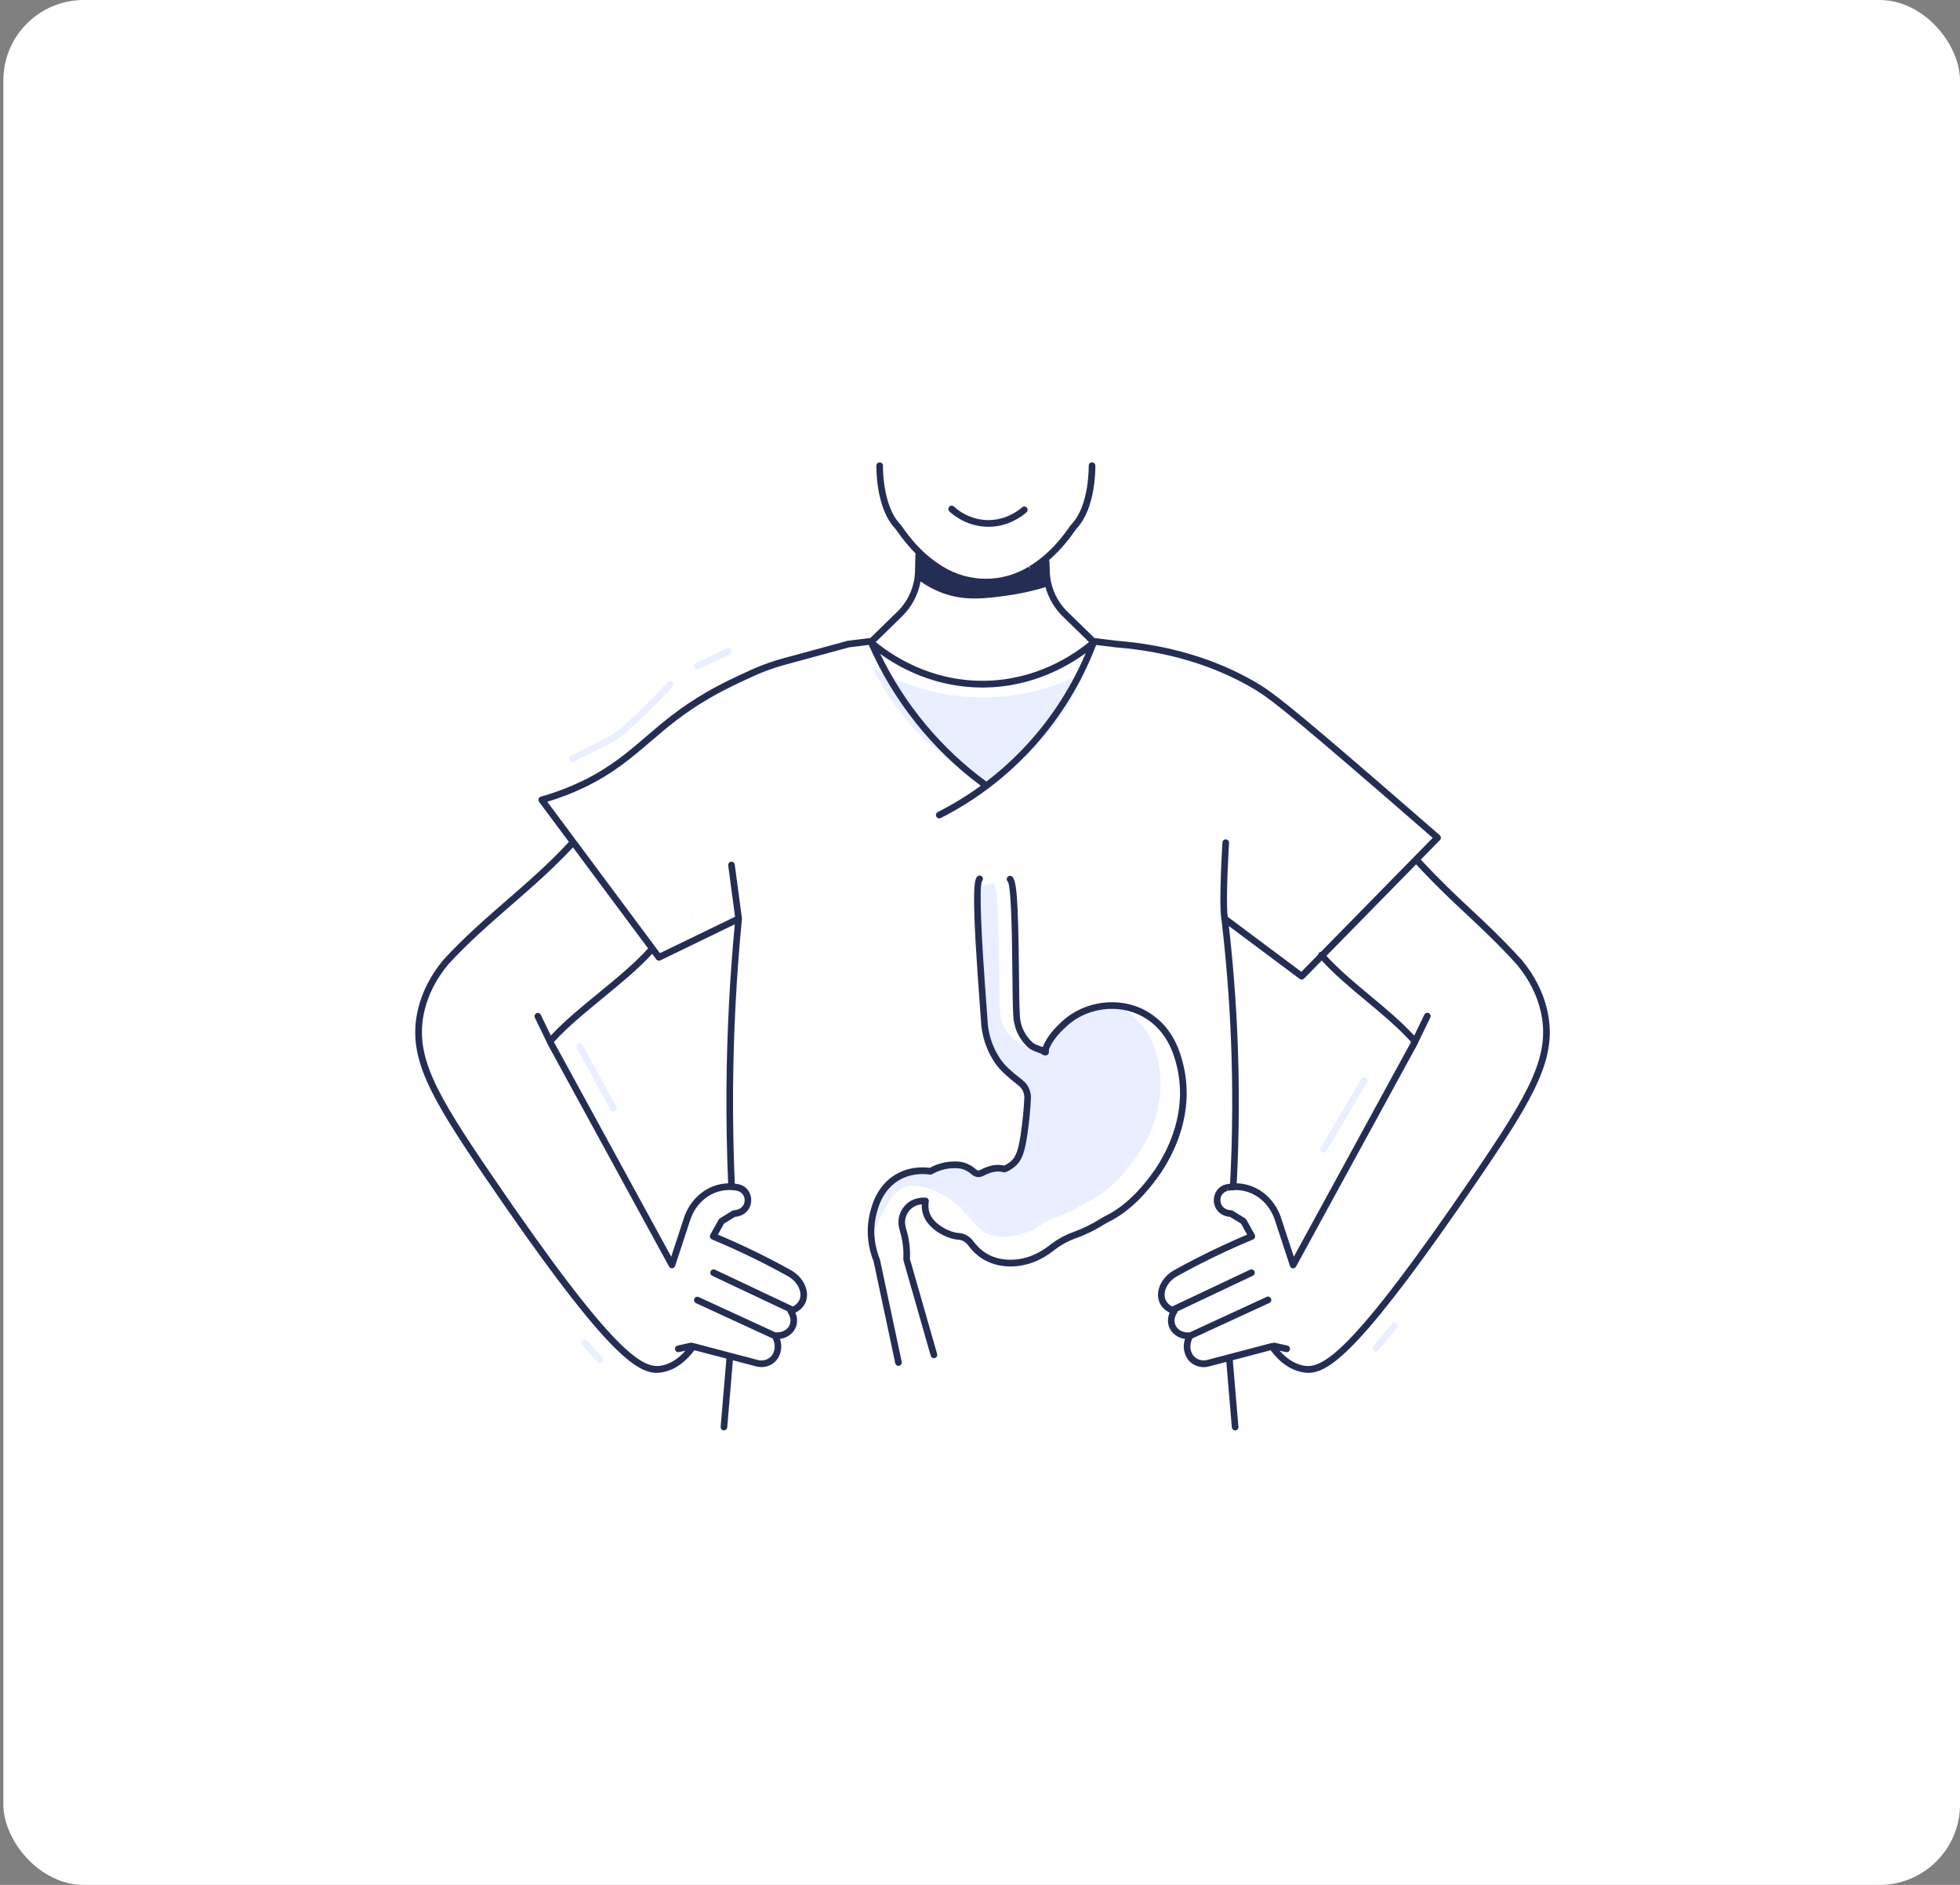 <svg xmlns="http://www.w3.org/2000/svg" fill="none" viewBox="0 0 390 375" height="375" width="390">
<rect x="0" y="0" width="390" height="375" fill="#808080" stroke="none"/>
<rect fill="white" rx="16" height="375" width="389.333" x="0.667"></rect>
<path fill="white" d="M307.209 201.062C306.208 196.705 303.997 193.458 302.267 191.386C294.268 182.666 288.828 178.97 280.829 170.25L263.603 189.791C269.062 196.023 276.13 200.984 281.595 207.215L257.294 251.677C256.018 247.775 254.736 243.872 253.449 239.968C251.06 237.032 247.515 235.574 244.208 236.264L244.133 236.282C241.388 236.882 241.417 241.278 244.952 241.449L247.425 242.969L249.094 245.965C245.321 247.313 241.655 248.95 238.127 250.863C236.664 251.656 235.28 252.466 233.973 253.282C231.577 254.586 230.589 257.081 231.293 258.831C231.841 260.179 233.259 260.719 233.651 260.854C233.55 261.003 232.715 262.282 233.198 263.683C233.663 265.043 235.158 265.935 236.804 265.731C236.739 265.836 235.655 267.62 236.557 269.503C237.311 271.087 238.873 271.501 239.089 271.556L253.089 267.875C254.166 269.393 256.113 271.647 258.996 272.3C263.331 273.281 268.96 270.463 293.793 234.039C304.64 218.127 309.316 210.231 307.209 201.062Z"></path>
<path fill="white" d="M157.028 253.274C155.721 252.458 154.337 251.648 152.875 250.855C149.346 248.945 145.68 247.31 141.907 245.965L143.572 242.969L146.045 241.449C149.581 241.278 149.609 236.882 146.865 236.281L146.79 236.264C143.482 235.574 139.938 237.041 137.549 239.968C136.273 243.872 134.991 247.775 133.703 251.677L109.422 207.215C114.879 200.984 124.221 195.109 129.678 188.877L114.153 166.659C106.147 175.379 96.735 182.666 88.734 191.396C87.012 193.467 84.793 196.715 83.792 201.072C81.687 210.24 86.363 218.136 97.204 234.041C122.037 270.455 127.667 273.273 132.002 272.292C134.884 271.639 136.831 269.377 137.909 267.867L151.908 271.548C152.124 271.493 153.686 271.079 154.44 269.495C155.338 267.612 154.249 265.828 154.194 265.723C155.84 265.918 157.335 265.026 157.8 263.675C158.282 262.274 157.447 260.995 157.346 260.846C157.729 260.711 159.157 260.171 159.704 258.823C160.414 257.081 159.425 254.586 157.028 253.274Z"></path>
<path fill="#E9EFFF" d="M184.037 147.147C187.727 150.694 191.866 153.726 196.345 156.163C199.83 154.056 204.803 150.502 209.213 144.992C211.924 141.625 214.113 137.858 215.704 133.82C209.108 137.278 201.751 138.968 194.331 138.731C183.737 138.416 176.326 134.37 173.52 132.654C176.143 138.085 179.705 142.994 184.037 147.147Z"></path>
<path fill="#E9EFFF" d="M226.078 202.737C225.313 202.03 224.57 201.33 223.385 200.819C218.56 198.742 213.241 202.702 212.513 203.252C210.586 204.75 209.057 206.712 208.065 208.962C207.2 208.962 203.967 208.892 201.529 206.606C200.682 205.834 200.01 204.883 199.559 203.822C199.195 202.912 198.996 201.943 198.971 200.961C198.677 195.93 199.025 176.504 197.727 175.697L194.473 176.407L195.984 204.099C196.995 209.508 199.958 214.339 204.292 217.647L203.035 230.002C200.775 231.818 198.082 232.993 195.229 233.411C193.632 232.285 191.717 231.717 189.774 231.792C188.256 231.865 186.782 232.333 185.494 233.153C184.455 232.986 180.889 232.552 177.605 234.772C173.956 237.238 172.121 241.987 172.921 246.865C173.484 245.623 174.094 244.346 174.753 243.037C175.43 241.69 176.116 240.405 176.797 239.183C177.287 238.314 178.267 236.903 179.955 236.221C180.836 235.864 182.736 235.37 186.501 237.158C193.426 240.444 193.26 245.085 198.083 245.934C201.253 246.492 204.637 245.071 205.606 244.665C207.049 244.059 207.301 243.177 209.983 242.253C213.428 241.07 215.342 239.644 216.334 239.169C218.889 237.957 222.359 235.522 226.17 230.104C227.382 228.382 230.764 223.166 230.919 216.111C230.974 214.051 230.722 211.995 230.171 210.011C229.642 208.179 228.754 205.23 226.078 202.737Z"></path>
<path fill="#E9EFFF" d="M137.518 182.816L137.845 181.627C137.696 181.72 137.585 182.145 137.518 182.816Z"></path>
<path fill="#E9EFFF" d="M132.873 135.707C132.787 135.796 124.407 144.736 121.622 146.257C118.751 147.824 113.646 150.309 113.594 150.338C113.517 150.377 113.447 150.43 113.39 150.496C113.332 150.561 113.288 150.638 113.26 150.721C113.231 150.804 113.219 150.891 113.224 150.979C113.229 151.067 113.251 151.152 113.289 151.231C113.327 151.31 113.379 151.381 113.444 151.439C113.509 151.498 113.584 151.543 113.666 151.571C113.747 151.6 113.834 151.612 113.92 151.607C114.006 151.602 114.091 151.58 114.169 151.541C114.218 151.516 119.363 149.015 122.252 147.437C125.22 145.814 133.481 137.005 133.83 136.63C133.889 136.566 133.936 136.491 133.967 136.409C133.997 136.327 134.012 136.24 134.01 136.152C134.007 136.064 133.988 135.978 133.953 135.897C133.917 135.817 133.867 135.745 133.804 135.685C133.741 135.624 133.667 135.577 133.586 135.546C133.506 135.514 133.419 135.499 133.333 135.502C133.247 135.504 133.161 135.524 133.082 135.56C133.003 135.596 132.932 135.647 132.873 135.711V135.707Z"></path>
<path fill="#E9EFFF" d="M144.71 128.971L138.443 131.929C138.306 131.992 138.195 132.101 138.128 132.238C138.061 132.375 138.042 132.53 138.075 132.679C138.107 132.828 138.189 132.962 138.306 133.057C138.424 133.152 138.57 133.203 138.72 133.202C138.816 133.202 138.91 133.181 138.996 133.14L145.263 130.18C145.416 130.102 145.533 129.967 145.589 129.803C145.646 129.639 145.637 129.459 145.565 129.301C145.493 129.144 145.364 129.021 145.204 128.958C145.044 128.896 144.867 128.899 144.71 128.967V128.971Z"></path>
<path fill="#E9EFFF" d="M271.766 214.44C271.692 214.395 271.61 214.365 271.525 214.352C271.439 214.339 271.352 214.343 271.268 214.364C271.185 214.385 271.106 214.423 271.037 214.475C270.967 214.527 270.909 214.592 270.864 214.668L262.808 228.302C262.763 228.377 262.734 228.461 262.721 228.547C262.709 228.634 262.713 228.722 262.734 228.807C262.755 228.892 262.792 228.972 262.844 229.043C262.895 229.113 262.96 229.172 263.034 229.217C263.108 229.263 263.19 229.292 263.275 229.305C263.361 229.318 263.448 229.314 263.531 229.292C263.615 229.271 263.694 229.233 263.763 229.181C263.832 229.129 263.891 229.063 263.935 228.988L271.992 215.355C272.036 215.28 272.065 215.197 272.078 215.11C272.091 215.024 272.087 214.935 272.066 214.85C272.045 214.765 272.007 214.685 271.956 214.615C271.904 214.545 271.84 214.485 271.766 214.44Z"></path>
<path fill="#E9EFFF" d="M115.905 207.871C115.863 207.795 115.807 207.727 115.74 207.673C115.672 207.618 115.595 207.578 115.512 207.554C115.429 207.53 115.342 207.523 115.256 207.533C115.171 207.542 115.088 207.569 115.012 207.612C114.937 207.654 114.871 207.712 114.817 207.78C114.763 207.849 114.723 207.927 114.7 208.012C114.676 208.096 114.669 208.184 114.679 208.271C114.688 208.358 114.715 208.442 114.757 208.519L121.471 220.789C121.528 220.893 121.611 220.98 121.712 221.04C121.813 221.101 121.928 221.133 122.046 221.133C122.158 221.133 122.268 221.104 122.365 221.047C122.441 221.005 122.507 220.948 122.561 220.879C122.614 220.81 122.654 220.732 122.678 220.647C122.702 220.563 122.709 220.475 122.699 220.388C122.689 220.301 122.662 220.216 122.62 220.14L115.905 207.871Z"></path>
<path fill="#E9EFFF" d="M277.895 263.24C277.762 263.126 277.589 263.07 277.416 263.085C277.242 263.1 277.081 263.185 276.969 263.32L273.276 267.75C273.164 267.886 273.109 268.061 273.123 268.237C273.138 268.413 273.22 268.576 273.353 268.691C273.472 268.792 273.623 268.848 273.778 268.848C273.874 268.849 273.968 268.828 274.055 268.787C274.141 268.746 274.218 268.686 274.279 268.611L277.972 264.181C278.028 264.114 278.07 264.036 278.096 263.953C278.123 263.869 278.133 263.781 278.126 263.694C278.118 263.607 278.094 263.522 278.055 263.444C278.015 263.366 277.961 263.297 277.895 263.24Z"></path>
<path fill="#E9EFFF" d="M116.833 266.713C116.717 266.581 116.554 266.502 116.38 266.493C116.206 266.483 116.035 266.545 115.906 266.663C115.776 266.781 115.699 266.947 115.689 267.123C115.68 267.3 115.741 267.473 115.857 267.605L118.877 271.013C118.994 271.145 119.157 271.224 119.331 271.234C119.505 271.243 119.676 271.182 119.806 271.064C119.935 270.945 120.014 270.78 120.023 270.603C120.032 270.426 119.972 270.253 119.856 270.121L116.833 266.713Z"></path>
<path fill="#242E54" d="M307.856 200.918C307.045 197.378 305.336 194.027 302.757 190.939C298.738 186.559 295.597 183.624 292.559 180.787C289.612 178.035 286.564 175.186 282.715 171.014L286.517 167.137C286.579 167.072 286.629 166.995 286.661 166.91C286.693 166.825 286.708 166.734 286.705 166.643C286.701 166.552 286.679 166.462 286.64 166.38C286.601 166.298 286.546 166.225 286.478 166.165C284.078 164.07 280.531 160.982 276.227 157.259C256.338 140.041 252.999 137.543 249.669 135.621C241.718 131.033 232.46 128.291 222.177 127.477L217.775 126.94L212.398 121.693C211.311 120.636 210.44 119.37 209.837 117.969C209.233 116.568 208.909 115.06 208.882 113.531L208.815 111.706C208.811 111.612 208.787 111.519 208.744 111.434C210.597 109.805 212.247 107.952 213.656 105.915C213.91 105.558 214.132 105.251 214.251 105.124C218.087 101.03 217.959 92.98 217.951 92.64C217.947 92.466 217.877 92.3 217.754 92.178C217.631 92.055 217.466 91.987 217.294 91.987H217.279C217.192 91.989 217.107 92.008 217.028 92.044C216.948 92.079 216.877 92.13 216.817 92.194C216.757 92.258 216.71 92.333 216.679 92.415C216.648 92.498 216.633 92.585 216.636 92.673C216.636 92.751 216.766 100.503 213.288 104.203C213.036 104.497 212.8 104.806 212.582 105.128C211.422 106.739 209.01 110.093 204.776 112.694L205.117 113.265L204.673 112.756C202.103 114.321 199.162 115.148 196.165 115.148C193.168 115.148 190.227 114.321 187.657 112.756L187.552 112.692C183.318 110.092 180.906 106.737 179.746 105.124C179.528 104.803 179.292 104.494 179.04 104.199C175.568 100.507 175.69 92.747 175.692 92.669C175.694 92.582 175.679 92.494 175.648 92.413C175.617 92.331 175.57 92.256 175.51 92.193C175.45 92.129 175.379 92.079 175.3 92.043C175.221 92.008 175.136 91.989 175.049 91.987C174.877 91.99 174.712 92.059 174.587 92.18C174.462 92.301 174.387 92.465 174.377 92.64C174.377 92.98 174.24 101.026 178.089 105.12C178.207 105.247 178.429 105.554 178.684 105.911C179.734 107.416 180.909 108.827 182.194 110.13C182.162 110.209 182.145 110.294 182.143 110.379L182.076 113.539C182.047 115.065 181.721 116.569 181.118 117.966C180.514 119.364 179.645 120.626 178.56 121.682L173.183 126.929L168.781 127.465L168.689 127.483L155.974 130.94C153.325 131.658 150.748 132.622 148.273 133.82L147.843 134.014C146.694 134.537 143.653 135.925 140.489 137.761C135.292 140.775 131.853 143.719 128.524 146.568C124.805 149.759 121.293 152.766 115.723 155.444C113.113 156.694 110.402 157.713 107.619 158.487C107.515 158.516 107.42 158.57 107.342 158.645C107.265 158.72 107.206 158.813 107.171 158.916C107.137 159.019 107.128 159.129 107.145 159.237C107.163 159.344 107.205 159.446 107.27 159.533L113.204 167.5C109.282 171.745 105.014 175.468 100.883 179.056C96.655 182.734 92.283 186.537 88.237 190.949C85.676 194.019 83.967 197.37 83.145 200.918C81.007 210.225 85.387 217.884 96.659 234.42C119.465 267.873 126.25 273.13 130.664 273.13C131.161 273.125 131.656 273.066 132.14 272.951C134.375 272.444 136.402 270.992 138.167 268.633L144.543 270.296L143.394 283.857C143.38 284.034 143.434 284.209 143.547 284.344C143.659 284.48 143.82 284.565 143.994 284.58H144.051C144.215 284.58 144.373 284.517 144.494 284.404C144.615 284.291 144.69 284.136 144.704 283.97L145.831 270.634L150.455 271.851C152.157 272.3 153.956 271.604 154.825 270.164C154.898 270.044 154.967 269.917 155.032 269.775C155.525 268.708 155.586 267.487 155.202 266.375C156.682 266.18 157.953 265.244 158.42 263.887C158.708 262.993 158.653 262.021 158.267 261.166C158.969 260.807 159.869 260.16 160.311 259.068C161.18 256.93 159.928 254.161 157.457 252.742C155.951 251.906 154.414 251.086 152.89 250.307C149.615 248.632 146.241 247.059 142.849 245.627L144.064 243.439L146.252 242.094C148.317 241.921 149.357 240.458 149.47 239.053C149.583 237.648 148.777 236.006 147.004 235.617L146.926 235.601C146.689 235.551 146.447 235.516 146.206 235.485C145.938 229.249 145.823 222.935 145.865 216.71C145.944 205.452 146.537 194.058 147.628 182.841C147.627 182.83 147.627 182.819 147.628 182.808C147.63 182.777 147.63 182.746 147.628 182.715C147.627 182.708 147.627 182.702 147.628 182.695L146.199 171.978C146.168 171.809 146.074 171.659 145.937 171.558C145.8 171.457 145.63 171.414 145.463 171.437C145.295 171.46 145.143 171.547 145.037 171.681C144.931 171.815 144.881 171.986 144.895 172.157L146.26 182.392L131.313 189.635L108.899 159.513C111.431 158.756 113.901 157.801 116.287 156.656C122.012 153.905 125.586 150.844 129.372 147.604C132.653 144.788 136.046 141.883 141.142 138.925C144.25 137.122 147.251 135.754 148.382 135.233C148.603 135.134 148.765 135.062 148.84 135.021C151.242 133.859 153.744 132.925 156.314 132.228L168.984 128.783L172.869 128.309C177.767 139.46 185.451 149.117 195.158 156.324C192.432 158.311 189.551 160.07 186.545 161.585C186.404 161.671 186.301 161.808 186.254 161.968C186.208 162.128 186.222 162.299 186.294 162.449C186.366 162.599 186.49 162.717 186.643 162.778C186.796 162.84 186.966 162.841 187.119 162.782C201.323 155.624 212.377 143.332 218.108 128.32L222.038 128.798C232.153 129.601 241.228 132.285 249.01 136.776C252.027 138.525 254.571 140.264 275.367 158.26C279.358 161.715 282.698 164.622 285.079 166.696L262.853 189.355C262.706 189.372 262.569 189.438 262.465 189.544C262.361 189.65 262.295 189.789 262.279 189.938L258.941 193.339L244.292 182.404C243.844 179.203 244.551 167.794 244.558 167.675C244.562 167.503 244.5 167.335 244.385 167.208C244.271 167.081 244.112 167.004 243.942 166.993C243.773 166.982 243.605 167.038 243.476 167.149C243.346 167.26 243.263 167.418 243.245 167.59C243.215 168.091 242.48 179.862 243.037 182.874C243.963 190.69 244.599 198.643 244.924 206.515C245.32 216.125 245.267 225.871 244.761 235.497C244.532 235.526 244.304 235.559 244.076 235.607L243.994 235.625C242.225 236.013 241.415 237.644 241.53 239.059C241.645 240.473 242.679 241.927 244.75 242.1L246.938 243.445L248.153 245.633C244.765 247.063 241.391 248.636 238.112 250.313C236.581 251.09 235.049 251.912 233.537 252.752C231.074 254.164 229.822 256.941 230.691 259.073C231.135 260.166 232.031 260.822 232.735 261.172C232.35 262.027 232.295 262.999 232.582 263.893C233.049 265.253 234.316 266.19 235.796 266.38C235.41 267.494 235.473 268.717 235.972 269.783C236.035 269.915 236.102 270.042 236.175 270.172C237.046 271.614 238.854 272.31 240.546 271.861L244.011 270.949L245.113 283.981C245.127 284.148 245.202 284.302 245.323 284.415C245.444 284.528 245.602 284.591 245.766 284.592H245.824C245.997 284.576 246.158 284.492 246.27 284.356C246.383 284.22 246.438 284.045 246.423 283.869L245.301 270.613L252.829 268.633C254.596 270.992 256.623 272.444 258.858 272.951C259.342 273.066 259.836 273.126 260.332 273.13C264.748 273.13 271.531 267.871 294.337 234.42C305.609 217.876 309.989 210.217 307.856 200.918ZM146.731 236.933C147.173 237.029 147.564 237.29 147.828 237.663C148.093 238.036 148.211 238.495 148.16 238.952C148.092 239.789 147.492 240.701 146.019 240.782C145.909 240.787 145.802 240.819 145.709 240.878L143.236 242.397C143.14 242.457 143.06 242.541 143.004 242.64L141.333 245.639C141.287 245.721 141.259 245.813 141.251 245.907C141.243 246.001 141.254 246.096 141.285 246.185C141.315 246.275 141.364 246.356 141.428 246.425C141.492 246.494 141.57 246.548 141.656 246.583C145.249 248.078 148.827 249.736 152.293 251.508C153.803 252.285 155.327 253.094 156.812 253.92C158.929 255.132 159.633 257.235 159.092 258.568C158.819 259.162 158.354 259.643 157.773 259.928L142.269 252.608C142.191 252.571 142.106 252.55 142.02 252.546C141.934 252.542 141.848 252.556 141.767 252.586C141.686 252.616 141.611 252.661 141.548 252.721C141.484 252.78 141.433 252.851 141.396 252.93C141.323 253.091 141.315 253.274 141.374 253.44C141.434 253.606 141.556 253.742 141.714 253.817L156.686 260.887C156.693 261.007 156.731 261.123 156.797 261.223C156.875 261.337 157.543 262.373 157.179 263.454C156.816 264.534 155.583 265.216 154.274 265.059H154.257L139.036 258.053C138.877 257.98 138.697 257.974 138.534 258.036C138.37 258.098 138.238 258.223 138.166 258.384C138.094 258.545 138.088 258.729 138.149 258.895C138.21 259.06 138.334 259.194 138.493 259.268L153.757 266.301C153.987 266.773 154.442 267.982 153.857 269.216C153.814 269.306 153.766 269.394 153.713 269.478C153.139 270.424 151.943 270.875 150.792 270.574L138.079 267.222C138.011 267.203 137.939 267.196 137.869 267.202C137.73 267.121 137.567 267.096 137.411 267.131L134.825 267.7C134.665 267.733 134.523 267.826 134.427 267.96C134.33 268.094 134.287 268.259 134.304 268.424C134.322 268.589 134.399 268.741 134.521 268.852C134.643 268.962 134.802 269.021 134.965 269.019C135.012 269.019 135.059 269.014 135.105 269.004L136.387 268.72C135.017 270.296 133.485 271.268 131.858 271.641C128.111 272.49 122.671 270.222 97.746 233.652C86.71 217.462 82.414 209.996 84.432 201.214C85.197 197.881 86.815 194.719 89.217 191.841C93.192 187.507 97.535 183.729 101.735 180.074C105.841 176.504 110.08 172.813 114.006 168.587L128.96 188.687C126.281 191.678 122.656 194.649 119.138 197.527C115.769 200.283 112.299 203.126 109.609 206.024L107.596 201.872C107.515 201.723 107.38 201.61 107.219 201.558C107.058 201.506 106.884 201.519 106.733 201.594C106.581 201.669 106.464 201.8 106.405 201.961C106.346 202.121 106.35 202.298 106.417 202.456L108.777 207.314C108.788 207.388 108.812 207.46 108.848 207.526L109.125 208.031L109.353 208.501C109.385 208.565 109.426 208.623 109.475 208.674L133.133 251.988C133.195 252.101 133.289 252.193 133.401 252.253C133.514 252.313 133.641 252.339 133.768 252.327C133.895 252.315 134.016 252.266 134.116 252.186C134.216 252.105 134.291 251.998 134.331 251.875L137.346 242.701C138.28 239.857 140.525 237.671 143.203 236.999C144.335 236.706 145.517 236.676 146.662 236.911L146.731 236.933ZM131.393 191.069L146.208 183.891C145.184 194.773 144.627 205.8 144.552 216.704C144.508 222.911 144.623 229.206 144.887 235.427C144.213 235.446 143.542 235.539 142.887 235.704C139.777 236.482 137.174 239.008 136.098 242.281L133.556 250.019L110.293 207.434L110.229 207.302C112.894 204.348 116.485 201.412 119.961 198.557C123.436 195.702 127.043 192.764 129.764 189.761L130.586 190.865C130.675 190.99 130.805 191.079 130.952 191.117C131.1 191.155 131.256 191.141 131.393 191.075V191.069ZM179.471 122.644C181.395 120.772 182.691 118.333 183.174 115.673C184.439 116.576 185.81 117.316 187.255 117.875C191.807 119.635 195.928 119.111 200.514 118.471C203.058 118.116 205.571 117.561 208.03 116.814C208.646 119.034 209.836 121.047 211.476 122.644L216.692 127.739C213.531 130.341 206.164 135.318 195.89 135.443H195.478C184.998 135.443 177.486 130.39 174.255 127.737L179.471 122.644ZM204.979 147.42C202.334 150.386 199.416 153.09 196.267 155.496C187.284 148.913 180.03 140.191 175.143 130.096C179.09 132.936 186.151 136.787 195.478 136.787H195.907C205.209 136.669 212.22 132.73 216.043 129.931C213.336 136.343 209.597 142.254 204.979 147.42ZM244.516 184.233L258.619 194.758C258.746 194.853 258.902 194.899 259.059 194.886C259.216 194.874 259.364 194.805 259.475 194.692L263.002 191.095C265.653 193.996 268.794 196.604 271.838 199.134C274.936 201.709 278.137 204.368 280.772 207.296L280.717 207.413L257.446 250.025L254.904 242.287C253.826 239.008 251.225 236.493 248.115 235.704C247.449 235.536 246.768 235.442 246.082 235.425C246.582 225.803 246.635 216.061 246.237 206.457C245.931 199.064 245.353 191.59 244.516 184.233ZM293.256 233.652C268.327 270.22 262.899 272.492 259.144 271.641C257.517 271.268 255.985 270.296 254.609 268.72L255.892 269.004C255.937 269.014 255.984 269.019 256.031 269.019C256.195 269.021 256.353 268.962 256.475 268.852C256.597 268.741 256.675 268.589 256.692 268.424C256.709 268.259 256.666 268.094 256.569 267.96C256.473 267.826 256.331 267.733 256.171 267.7L253.598 267.131C253.377 267.175 253.153 267.205 252.929 267.222L240.217 270.562C239.069 270.862 237.867 270.413 237.294 269.468C237.245 269.385 237.199 269.297 237.155 269.204C236.563 267.964 237.017 266.767 237.249 266.289L252.517 259.254C252.605 259.224 252.685 259.176 252.753 259.112C252.82 259.048 252.874 258.971 252.911 258.885C252.947 258.799 252.965 258.706 252.964 258.612C252.962 258.518 252.941 258.426 252.902 258.341C252.863 258.256 252.807 258.18 252.737 258.119C252.667 258.057 252.586 258.012 252.497 257.985C252.409 257.957 252.316 257.949 252.224 257.961C252.133 257.973 252.045 258.004 251.966 258.053L236.738 265.071H236.72C235.413 265.228 234.192 264.557 233.815 263.465C233.438 262.373 234.113 261.349 234.198 261.234C234.264 261.135 234.302 261.018 234.309 260.898L249.286 253.818C249.364 253.781 249.434 253.729 249.493 253.665C249.551 253.6 249.596 253.525 249.626 253.442C249.655 253.36 249.668 253.273 249.665 253.185C249.661 253.098 249.64 253.012 249.604 252.932C249.567 252.853 249.516 252.782 249.452 252.722C249.389 252.663 249.314 252.617 249.233 252.587C249.152 252.558 249.066 252.544 248.98 252.548C248.894 252.552 248.809 252.573 248.731 252.61L233.227 259.93C232.647 259.644 232.181 259.164 231.908 258.57C231.367 257.237 232.071 255.134 234.18 253.925C235.673 253.096 237.197 252.283 238.707 251.51C242.177 249.736 245.755 248.08 249.344 246.585C249.43 246.55 249.508 246.496 249.572 246.427C249.636 246.359 249.686 246.277 249.716 246.188C249.747 246.098 249.758 246.003 249.75 245.909C249.741 245.815 249.713 245.723 249.667 245.641L248.002 242.642C247.946 242.543 247.866 242.459 247.77 242.399L245.297 240.88C245.204 240.821 245.097 240.788 244.987 240.784C243.513 240.712 242.914 239.791 242.845 238.954C242.795 238.497 242.913 238.038 243.177 237.665C243.441 237.292 243.833 237.031 244.275 236.935L244.137 236.282L244.344 236.921C244.608 236.865 244.875 236.825 245.144 236.801C245.21 236.828 245.28 236.845 245.351 236.849H245.389C245.498 236.849 245.606 236.82 245.701 236.766C246.41 236.751 247.118 236.832 247.807 237.007C250.486 237.679 252.729 239.865 253.664 242.708L256.68 251.889C256.721 252.011 256.796 252.119 256.896 252.199C256.996 252.279 257.116 252.328 257.243 252.34C257.37 252.352 257.497 252.327 257.61 252.266C257.723 252.206 257.816 252.114 257.878 252.001L281.527 208.692C281.578 208.641 281.62 208.582 281.653 208.517L281.885 208.037L282.156 207.541C282.191 207.476 282.215 207.405 282.227 207.331L284.587 202.473C284.63 202.394 284.657 202.307 284.665 202.217C284.674 202.127 284.664 202.036 284.637 201.95C284.611 201.864 284.567 201.785 284.509 201.716C284.45 201.648 284.379 201.592 284.299 201.553C284.219 201.513 284.132 201.491 284.043 201.486C283.955 201.482 283.866 201.496 283.782 201.527C283.699 201.559 283.623 201.607 283.559 201.67C283.494 201.732 283.443 201.807 283.408 201.89L281.395 206.039C278.766 203.186 275.671 200.613 272.67 198.118C269.669 195.623 266.528 193.015 263.931 190.166L281.779 171.962C285.646 176.152 288.704 179.009 291.662 181.772C294.682 184.592 297.804 187.509 301.768 191.827C304.187 194.729 305.805 197.891 306.57 201.223C308.588 209.996 304.292 217.462 293.256 233.652Z"></path>
<path fill="#242E54" d="M196.014 104.788C196.236 104.802 196.456 104.807 196.672 104.807C200.518 104.807 203.224 102.829 204.244 101.941C204.31 101.884 204.364 101.814 204.403 101.736C204.442 101.658 204.465 101.573 204.472 101.486C204.478 101.398 204.468 101.31 204.441 101.227C204.414 101.144 204.371 101.067 204.315 101C204.259 100.934 204.191 100.879 204.114 100.84C204.037 100.8 203.953 100.776 203.867 100.77C203.781 100.763 203.694 100.774 203.612 100.801C203.53 100.828 203.454 100.871 203.389 100.929C202.432 101.76 199.798 103.678 196.089 103.455C193.747 103.309 191.524 102.358 189.786 100.759C189.655 100.649 189.487 100.594 189.317 100.606C189.148 100.618 188.989 100.696 188.875 100.824C188.761 100.952 188.7 101.12 188.705 101.293C188.711 101.466 188.782 101.63 188.903 101.751C190.867 103.551 193.373 104.622 196.014 104.788Z"></path>
<path fill="#242E54" d="M236.121 217.952C236.163 215.699 235.892 213.452 235.313 211.276C234.088 206.455 231.677 203.114 227.944 201.06C222.723 198.184 215.723 199.101 211.292 203.239C209.793 204.64 208.296 206.227 207.481 208.326C207.27 208.241 207.062 208.167 206.857 208.095C206.298 207.901 205.772 207.706 205.366 207.318C204.552 206.552 203.908 205.619 203.475 204.581C203.125 203.679 202.935 202.721 202.914 201.752C202.822 200.152 202.792 197.173 202.755 193.722C202.598 178.77 202.315 174.963 201.312 174.329C201.171 174.244 201.004 174.215 200.843 174.249C200.682 174.283 200.54 174.377 200.444 174.512C200.348 174.647 200.305 174.813 200.324 174.979C200.343 175.144 200.422 175.297 200.546 175.406C201.268 176.653 201.379 187.336 201.446 193.737C201.482 197.204 201.513 200.199 201.607 201.83C201.637 202.947 201.86 204.051 202.265 205.091C202.768 206.302 203.518 207.391 204.466 208.285C205.079 208.868 205.806 209.127 206.432 209.35C206.71 209.443 206.983 209.55 207.249 209.671C207.356 209.779 207.483 209.862 207.623 209.917C207.763 209.971 207.913 209.996 208.063 209.988C208.236 209.985 208.401 209.913 208.523 209.788C208.644 209.662 208.712 209.493 208.712 209.317V208.81C209.387 207.061 210.593 205.701 212.192 204.214C216.211 200.452 222.579 199.618 227.313 202.226C230.706 204.096 232.906 207.162 234.046 211.646C234.584 213.691 234.835 215.802 234.793 217.919C234.663 224.099 232.098 229.237 229.977 232.449C226.84 237.018 223.486 240.192 220.01 241.882C219.706 242.03 219.354 242.242 218.91 242.508C217.202 243.58 215.386 244.464 213.493 245.145C211.785 245.77 210.187 246.67 208.762 247.811C206.52 249.549 204.128 250.491 201.655 250.612C198.311 250.775 195.658 249.574 193.757 247.042C193.368 246.486 192.856 246.031 192.262 245.713C191.751 245.457 191.193 245.314 190.624 245.293C189.135 245.198 185.783 243.688 184.945 241.264C184.713 240.552 184.667 239.791 184.809 239.055C184.824 238.964 184.821 238.871 184.799 238.781C184.777 238.692 184.737 238.608 184.681 238.535C184.626 238.462 184.556 238.402 184.477 238.357C184.397 238.313 184.31 238.286 184.219 238.277C183.668 238.231 181.766 238.184 180.271 239.628C179.565 240.324 179.078 241.215 178.87 242.191C178.611 243.431 178.91 244.432 179.128 245.163L179.185 245.357C179.653 247.038 179.84 248.787 179.739 250.53C179.736 250.604 179.745 250.677 179.765 250.748L185.196 269.738C185.236 269.877 185.319 269.999 185.433 270.086C185.546 270.173 185.685 270.22 185.827 270.22C185.892 270.221 185.956 270.211 186.019 270.193C186.186 270.143 186.327 270.028 186.411 269.873C186.495 269.718 186.515 269.535 186.467 269.365L181.057 250.474C181.152 248.618 180.945 246.758 180.445 244.97L180.387 244.776C180.196 244.119 179.968 243.373 180.156 242.467C180.314 241.692 180.72 240.991 181.312 240.475C181.903 239.958 182.646 239.655 183.425 239.612C183.381 240.324 183.476 241.037 183.705 241.711C184.759 244.76 188.656 246.507 190.582 246.632C190.959 246.644 191.33 246.738 191.669 246.908C192.083 247.138 192.44 247.462 192.712 247.854C194.86 250.717 197.97 252.13 201.718 251.949C204.463 251.815 207.102 250.783 209.565 248.876C210.879 247.82 212.353 246.986 213.929 246.408C215.908 245.705 217.807 244.787 219.593 243.672C220.01 243.421 220.34 243.223 220.592 243.101C224.275 241.311 227.801 237.988 231.074 233.219C233.302 229.839 235.985 224.456 236.121 217.952Z"></path>
<path fill="#242E54" d="M175.1 250.62C175.093 250.583 175.082 250.547 175.068 250.513C174.396 248.851 174.025 247.079 173.975 245.283C173.95 244.187 174.054 243.091 174.287 242.02C174.587 240.683 175.389 237.133 178.479 235.063C180.967 233.396 183.668 233.485 185.059 233.689C185.203 233.71 185.349 233.682 185.475 233.609C186.623 232.942 187.903 232.54 189.222 232.434C190.428 232.344 191.232 232.443 192 232.78C192.459 232.982 192.885 233.255 193.261 233.59C194.027 234.264 194.84 234.367 195.749 233.901C197.28 233.112 198.454 232.906 199.673 233.217C200.364 233.388 201.899 232.136 201.914 232.121C203.428 230.863 203.934 229.041 204.433 225.677C204.797 223.22 205.034 220.746 205.143 218.265C205.115 217.681 204.985 217.108 204.761 216.57C204.336 215.548 203.733 215.081 202.822 214.376C202.079 213.812 201.366 213.209 200.686 212.569C200.084 211.999 199.537 211.373 199.051 210.699C198.913 210.505 198.789 210.297 198.54 209.875L198.435 209.694C197.443 207.945 196.812 206.009 196.58 204.004C196.549 203.736 196.538 203.542 196.523 203.283C196.513 203.099 196.5 202.881 196.477 202.589L196.438 202.073C195.183 185.581 194.825 176.585 195.38 175.328C195.499 175.215 195.572 175.061 195.585 174.896C195.599 174.732 195.551 174.568 195.452 174.436C195.353 174.305 195.21 174.216 195.05 174.186C194.889 174.156 194.724 174.188 194.585 174.275C193.728 174.801 193.225 177.19 195.127 202.176L195.167 202.693C195.188 202.974 195.2 203.182 195.211 203.363C195.227 203.649 195.24 203.866 195.276 204.166C195.525 206.358 196.215 208.475 197.305 210.384L197.411 210.563C197.673 211.006 197.816 211.251 197.985 211.496C198.522 212.236 199.127 212.924 199.79 213.55C200.501 214.22 201.247 214.851 202.024 215.441C202.847 216.078 203.26 216.399 203.555 217.093C203.709 217.467 203.801 217.865 203.827 218.27C203.716 220.684 203.483 223.091 203.13 225.48C202.623 228.897 202.142 230.209 201.078 231.093C200.697 231.411 200.276 231.678 199.828 231.888C197.935 231.462 196.339 232.101 195.148 232.715C194.723 232.935 194.494 232.91 194.13 232.585C193.65 232.16 193.109 231.813 192.524 231.557C191.567 231.136 190.547 231.001 189.132 231.108C187.695 231.219 186.296 231.639 185.03 232.34C183.402 232.134 180.481 232.131 177.757 233.953C174.227 236.318 173.341 240.246 173.008 241.727C172.752 242.906 172.636 244.111 172.662 245.318C172.717 247.252 173.112 249.161 173.827 250.954L178.138 271.217C178.169 271.366 178.25 271.5 178.367 271.596C178.484 271.691 178.629 271.744 178.779 271.744C178.826 271.743 178.873 271.738 178.919 271.728C179.089 271.691 179.237 271.586 179.331 271.438C179.425 271.29 179.458 271.11 179.422 270.937L175.1 250.62Z"></path>
</svg>
